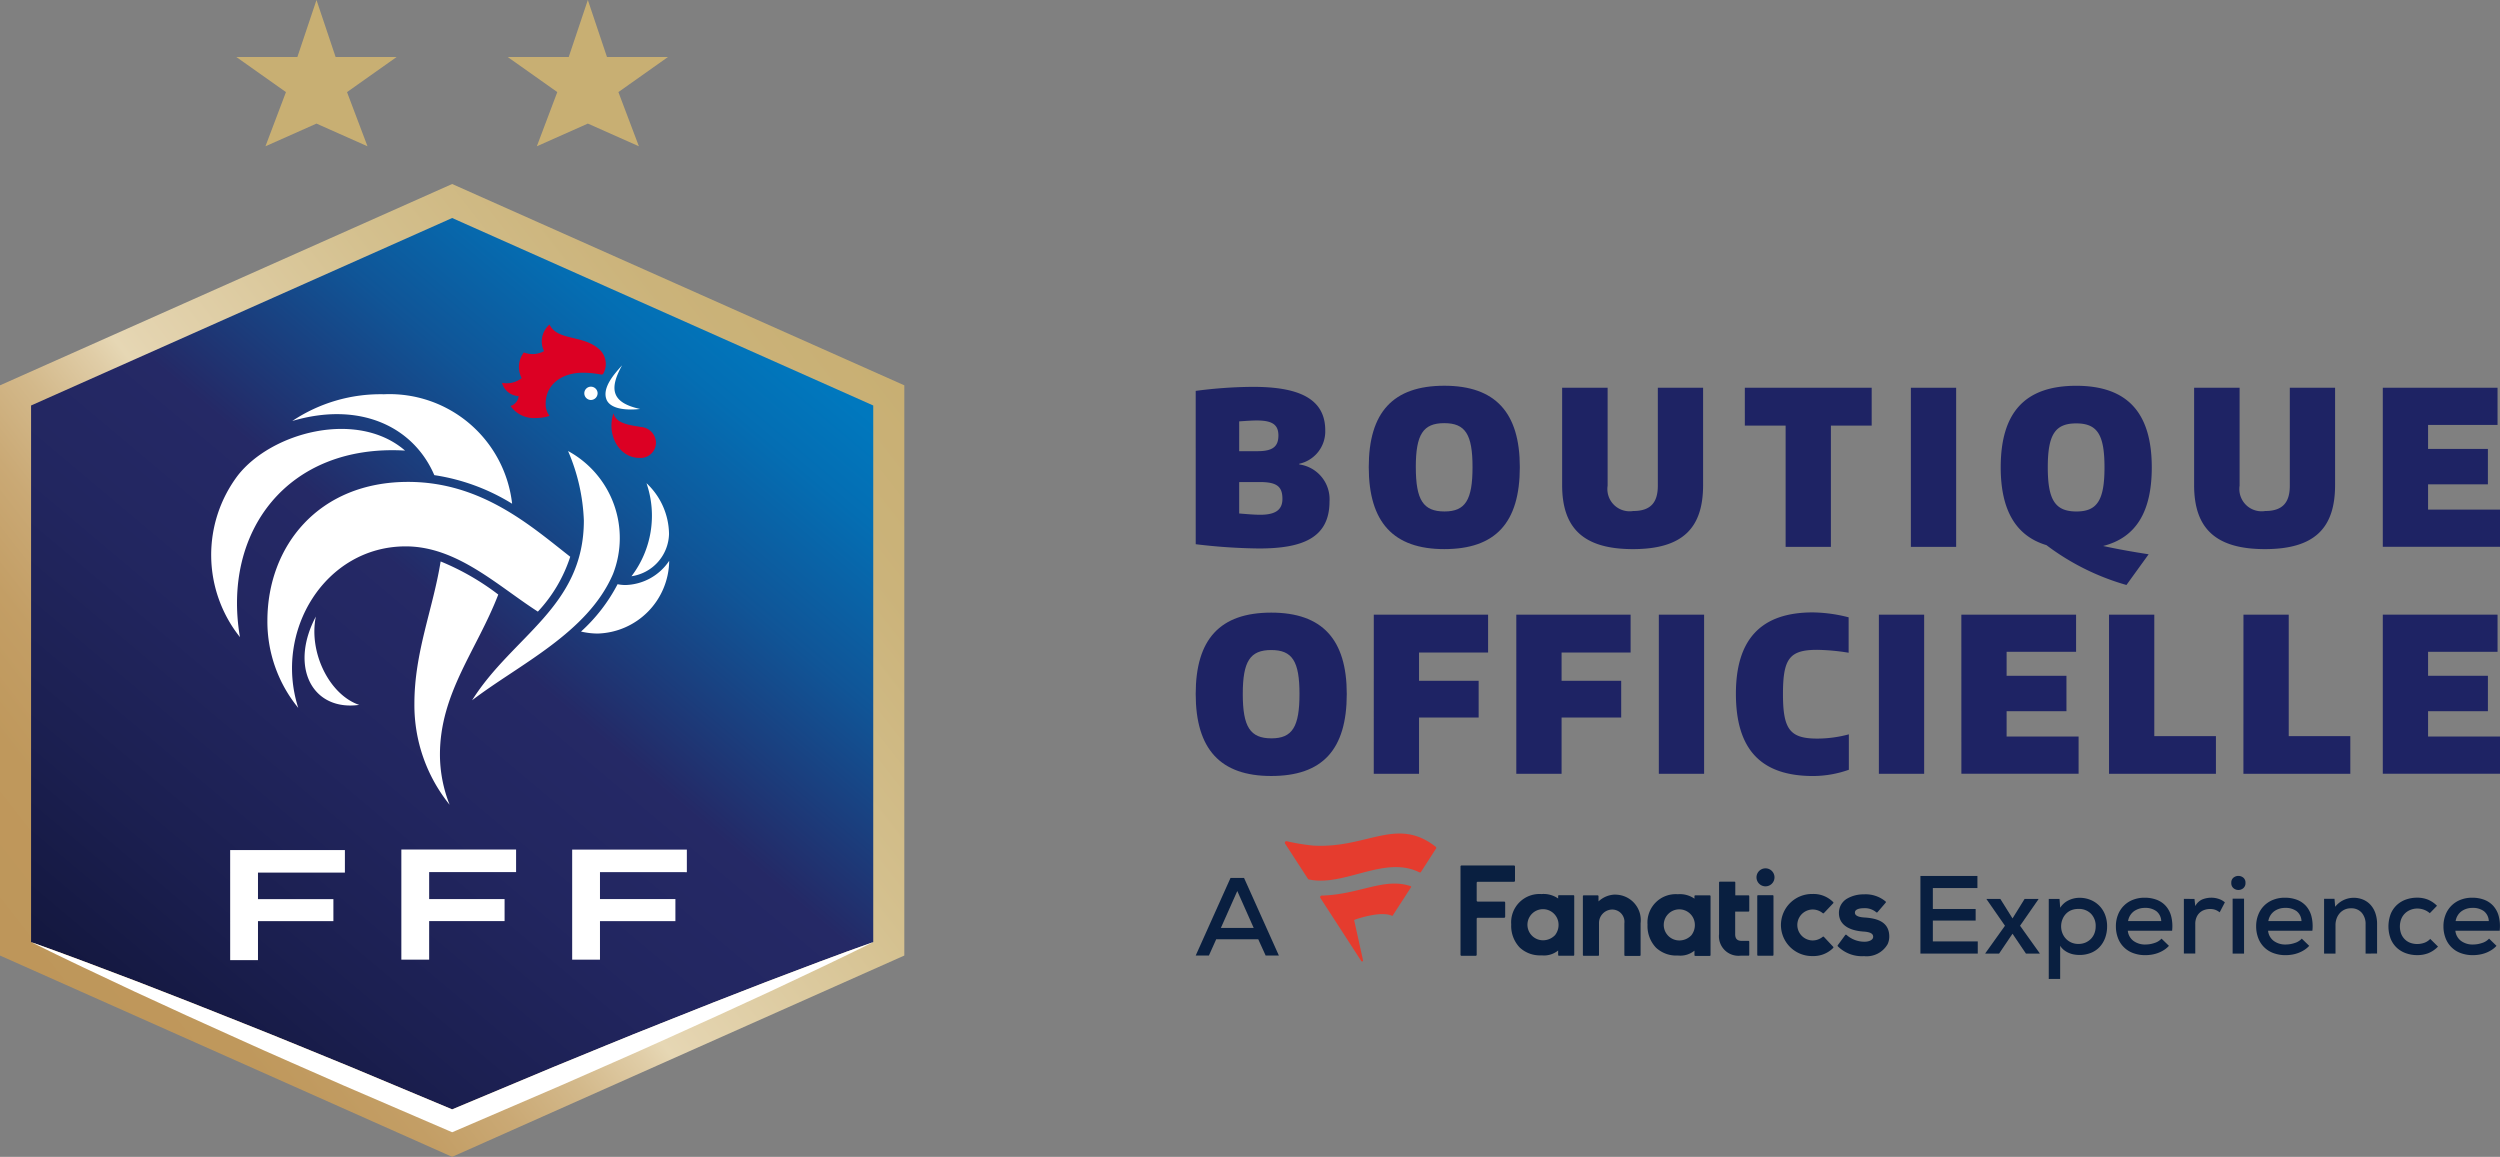 <svg id="partner_header_logo_300x90" xmlns="http://www.w3.org/2000/svg" xmlns:xlink="http://www.w3.org/1999/xlink" width="194.492" height="90" viewBox="0 0 194.492 90">
  <rect x="0" y="0" width="194.492" height="90" fill="#808080" stroke="none"/>
  <defs>
    <linearGradient id="linear-gradient" x1="0.067" y1="0.862" x2="0.933" y2="0.138" gradientUnits="objectBoundingBox">
      <stop offset="0" stop-color="#be965a"/>
      <stop offset="0.123" stop-color="#bf985c"/>
      <stop offset="0.209" stop-color="#c39e65"/>
      <stop offset="0.284" stop-color="#caa975"/>
      <stop offset="0.353" stop-color="#d3b98b"/>
      <stop offset="0.416" stop-color="#e0cda7"/>
      <stop offset="0.44" stop-color="#e6d7b4"/>
      <stop offset="0.463" stop-color="#e4d4b0"/>
      <stop offset="0.688" stop-color="#d4c08e"/>
      <stop offset="0.874" stop-color="#cbb37a"/>
      <stop offset="0.999" stop-color="#c8af73"/>
    </linearGradient>
    <radialGradient id="radial-gradient" cx="0.482" cy="1.024" r="0.583" gradientTransform="translate(-0.866 0.487) scale(1.076 0.653)" gradientUnits="objectBoundingBox">
      <stop offset="0.268" stop-color="#dc0023"/>
      <stop offset="0.353" stop-color="#dc0023" stop-opacity="0.976"/>
      <stop offset="0.451" stop-color="#dc0023" stop-opacity="0.914"/>
      <stop offset="0.556" stop-color="#dc0023" stop-opacity="0.808"/>
      <stop offset="0.666" stop-color="#dc0023" stop-opacity="0.663"/>
      <stop offset="0.779" stop-color="#dc0023" stop-opacity="0.471"/>
      <stop offset="0.893" stop-color="#dc0023" stop-opacity="0.243"/>
      <stop offset="1" stop-color="#dc0023" stop-opacity="0"/>
    </radialGradient>
    <linearGradient id="linear-gradient-2" x1="0.834" y1="0.092" x2="0.166" y2="0.93" gradientUnits="objectBoundingBox">
      <stop offset="0" stop-color="#0078be"/>
      <stop offset="0.088" stop-color="#046eb3"/>
      <stop offset="0.239" stop-color="#105597"/>
      <stop offset="0.436" stop-color="#232c69"/>
      <stop offset="0.45" stop-color="#252966"/>
      <stop offset="0.62" stop-color="#222660"/>
      <stop offset="0.841" stop-color="#1b1f50"/>
      <stop offset="1" stop-color="#141840"/>
    </linearGradient>
  </defs>
  <g id="Group_33807" data-name="Group 33807">
    <g id="Group_33806" data-name="Group 33806">
      <g id="Group_33803" data-name="Group 33803" transform="translate(0 14.315)">
        <g id="Group_33802" data-name="Group 33802">
          <g id="Group_33797" data-name="Group 33797">
            <path id="Path_20216" data-name="Path 20216" d="M89.556,161.346l35.176,15.661,35.177-15.661V116.985l-35.177-15.662L89.556,116.985Z" transform="translate(-89.556 -101.323)" fill="url(#linear-gradient)"/>
            <path id="Path_20217" data-name="Path 20217" d="M89.556,161.346l35.176,15.661,35.177-15.661V116.985l-35.177-15.662L89.556,116.985Z" transform="translate(-89.556 -101.323)" fill="url(#radial-gradient)"/>
            <path id="Path_20218" data-name="Path 20218" d="M115.924,174.681c2.759,1.089,5.5,2.233,8.243,3.351l7.887,3.3,7.886-3.3c2.748-1.117,5.483-2.262,8.243-3.351,2.751-1.108,5.516-2.186,8.283-3.258,2.774-1.055,5.546-2.115,8.347-3.106h0V126.571l-32.759-14.585L99.295,126.571v41.744h0c2.8.993,5.572,2.051,8.346,3.106C110.408,172.494,113.172,173.572,115.924,174.681Z" transform="translate(-96.878 -109.34)" fill="url(#linear-gradient-2)"/>
            <path id="Path_20219" data-name="Path 20219" d="M156.466,342.055c-2.767,1.072-5.531,2.15-8.283,3.258-2.76,1.089-5.5,2.234-8.243,3.351l-7.886,3.3-7.887-3.3c-2.747-1.118-5.484-2.262-8.243-3.351-2.751-1.109-5.516-2.187-8.282-3.258-2.774-1.056-5.546-2.114-8.346-3.107,2.659,1.326,5.347,2.582,8.033,3.844,2.693,1.245,5.389,2.486,8.1,3.695,2.7,1.229,5.424,2.4,8.136,3.6l8.172,3.519.32.137.32-.137,8.173-3.516c2.712-1.2,5.436-2.373,8.136-3.6,2.708-1.209,5.4-2.449,8.1-3.695,2.686-1.263,5.374-2.521,8.032-3.847C162.012,339.94,159.24,341,156.466,342.055Z" transform="translate(-96.878 -279.973)" fill="#fff"/>
          </g>
          <g id="Group_33798" data-name="Group 33798" transform="translate(17.907 51.78)">
            <path id="Path_20220" data-name="Path 20220" d="M161.708,318.662h2.163V315.63h5.867v-1.712h-5.867v-2.064h6.762V310.1h-8.926Z" transform="translate(-161.708 -310.063)" fill="#fff"/>
            <path id="Path_20221" data-name="Path 20221" d="M215.362,318.518h2.163v-3h5.868v-1.712h-5.868v-2.1h6.763v-1.756h-8.926Z" transform="translate(-202.045 -309.955)" fill="#fff"/>
            <path id="Path_20222" data-name="Path 20222" d="M277.822,311.712v-1.756H268.9v8.563h2.163v-3h5.868v-1.712h-5.868v-2.1Z" transform="translate(-242.294 -309.955)" fill="#fff"/>
          </g>
          <g id="Group_33801" data-name="Group 33801" transform="translate(16.422 10.931)">
            <path id="Union_35" data-name="Union 35" d="M8.675,6.906c.2.867,1.468.934,2.135,1.068a1.248,1.248,0,0,1,1.168,1.167,1.191,1.191,0,0,1-1.3,1.235C9.141,10.376,8.107,8.608,8.675,6.906Zm-6,.366a2.225,2.225,0,0,1-2.01-.933A.906.906,0,0,0,1.3,5.572,1.415,1.415,0,0,1,0,4.538a1.918,1.918,0,0,0,1.535-.367,1.852,1.852,0,0,1,.167-2,1.844,1.844,0,0,0,1.568-.1A1.736,1.736,0,0,1,3.7,0c.6,1.267,2.535.8,3.8,1.868a1.543,1.543,0,0,1,.419,1.883c-.068.164-.148.149-.253.133A7.634,7.634,0,0,0,6.3,3.75C4.617,3.75,3.4,4.7,3.4,6.139a1.451,1.451,0,0,0,.3.967,3.1,3.1,0,0,1-1.024.166Z" transform="translate(22.63)" fill="#dc0023"/>
            <path id="Union_36" data-name="Union 36" d="M15.817,26.323c0-4,1.443-7.339,2.041-11.059a19.553,19.553,0,0,1,4.484,2.575c-1.671,4.332-4.534,7.66-4.538,12.454a10.629,10.629,0,0,0,.754,3.9A12.324,12.324,0,0,1,15.817,26.323ZM4.38,19.885c0-5.805,3.971-10.81,10.944-10.81,5.731,0,9.575,3.449,12.616,5.824a11.392,11.392,0,0,1-2.517,4.268c-3.134-2.009-6.285-5.076-10.284-5.076-6.25,0-10.287,6.574-8.357,12.567A10.6,10.6,0,0,1,4.38,19.885Zm3.77-.334c-.568,2.769,1.034,6.072,3.37,6.873a5.115,5.115,0,0,1-.69.048C7.637,26.472,6.216,23.2,8.15,19.551ZM29,12.081a14.971,14.971,0,0,0-1.229-5.408,7.7,7.7,0,0,1,3.5,9.56c-1.969,4.6-7.327,7.046-10.966,9.832C23.454,21.054,29,18.8,29,12.081ZM2.078,8.575C4.714,5.2,11.387,3.436,15.09,6.639,5.981,6.105.844,12.912,2.245,21.152A10.262,10.262,0,0,1,2.078,8.575Zm26.7,12.144a13.142,13.142,0,0,0,2.846-3.685,2.993,2.993,0,0,0,.6.064,4.219,4.219,0,0,0,3.415-1.884,5.728,5.728,0,0,1-5.561,5.659A5.789,5.789,0,0,1,28.779,20.718ZM33.873,9.175a5.489,5.489,0,0,1,1.753,3.954,3.413,3.413,0,0,1-2.921,3.286A7.768,7.768,0,0,0,33.873,9.175ZM17.366,8.549C15.728,4.741,11.543,2.79,6.315,4.337a12.37,12.37,0,0,1,7.13-2.08,9.6,9.6,0,0,1,9.974,8.516A16.01,16.01,0,0,0,17.366,8.549Zm15.3-5.106c-.675,0-1.6-.119-1.89-.741-.4-.934.6-2.035,1.2-2.7-1.1,1.968-.7,2.936,1.4,3.4a6.392,6.392,0,0,1-.708.041ZM29.036,2.168a.513.513,0,0,1,.5-.5.521.521,0,0,1,.534.5.527.527,0,0,1-.534.534A.52.52,0,0,1,29.036,2.168Z" transform="translate(0 3.169)" fill="#fff"/>
          </g>
        </g>
      </g>
      <g id="Group_33804" data-name="Group 33804" transform="translate(18.384)">
        <path id="Path_20235" data-name="Path 20235" d="M167.49,50.809l-3.862-2.732h4.751l1.487-4.433,1.487,4.433h4.75l-3.862,2.732,1.593,4.216-3.969-1.766-3.97,1.766Z" transform="translate(-163.628 -43.644)" fill="#c8af73"/>
      </g>
      <g id="Group_33805" data-name="Group 33805" transform="translate(39.494 0)">
        <path id="Path_20236" data-name="Path 20236" d="M252.546,50.809l-3.862-2.732h4.751l1.487-4.433,1.488,4.433h4.75L257.3,50.809l1.593,4.216-3.969-1.766-3.97,1.766Z" transform="translate(-248.684 -43.645)" fill="#c8af73"/>
      </g>
    </g>
  </g>
  <g id="Group_33811" data-name="Group 33811" transform="translate(93.022 30.009)">
    <g id="Group_33808" data-name="Group 33808" transform="translate(0 34.836)">
      <path id="Path_20237" data-name="Path 20237" d="M571.788,315.854a.7.7,0,0,0-1.4,0,.7.7,0,0,0,1.4,0m-1.277,6.1h1.134a.064.064,0,0,0,.064-.064v-4.584a.064.064,0,0,0-.064-.064h-1.134a.064.064,0,0,0-.064.064v4.584a.064.064,0,0,0,.064.064m-15.554-4.648a.064.064,0,0,1,.064-.064h1.124a.064.064,0,0,1,.064.064v4.584a.064.064,0,0,1-.064.064h-1.124a.064.064,0,0,1-.064-.064v-.345a1.741,1.741,0,0,1-1.269.38h-.07a2.3,2.3,0,0,1-1.653-.613,2.436,2.436,0,0,1-.659-1.79,2.205,2.205,0,0,1,2.338-2.368h.022a1.994,1.994,0,0,1,1.291.346Zm-.243,3.046a1.279,1.279,0,0,0,.274-.845,1.21,1.21,0,1,0-1.226,1.244,1.288,1.288,0,0,0,.952-.4m15.047,1.6a.064.064,0,0,0,.064-.064v-1.026a.064.064,0,0,0-.064-.064c-.115,0-.481,0-.557,0-.328-.014-.475-.176-.475-.524v-1.752h1.032a.064.064,0,0,0,.064-.064v-1.14a.064.064,0,0,0-.064-.064h-1.023v-1a.064.064,0,0,0-.064-.064h-1.135a.064.064,0,0,0-.064.064v4.016a1.518,1.518,0,0,0,1.657,1.681h.628Zm5.866-1.47a.064.064,0,0,0-.088,0,1.24,1.24,0,0,1-.771.283,1.2,1.2,0,0,1,0-2.408,1.242,1.242,0,0,1,.771.283.065.065,0,0,0,.088,0l.727-.767a.065.065,0,0,0,0-.092,2.156,2.156,0,0,0-1.6-.631,2.415,2.415,0,1,0,0,4.829,2.156,2.156,0,0,0,1.6-.631.066.066,0,0,0,0-.092ZM551.6,316.111v-1.1a.08.08,0,0,0-.08-.08H547.44a.08.08,0,0,0-.08.08v6.869a.08.08,0,0,0,.08.08h1.1a.08.08,0,0,0,.08-.08v-2.8a.08.08,0,0,1,.08-.08h2.056a.08.08,0,0,0,.08-.08v-1.1a.08.08,0,0,0-.08-.08H548.7a.08.08,0,0,1-.08-.08v-1.381a.08.08,0,0,1,.08-.08h2.821a.08.08,0,0,0,.08-.08m13.96,1.2a.064.064,0,0,1,.064-.064h1.124a.064.064,0,0,1,.064.064v4.584a.064.064,0,0,1-.064.064h-1.124a.064.064,0,0,1-.064-.064v-.345a1.741,1.741,0,0,1-1.269.38h-.07a2.3,2.3,0,0,1-1.653-.613,2.436,2.436,0,0,1-.658-1.79,2.2,2.2,0,0,1,2.338-2.368h.022a1.994,1.994,0,0,1,1.291.346Zm-.243,3.046a1.28,1.28,0,0,0,.274-.845,1.21,1.21,0,1,0-1.226,1.244,1.289,1.289,0,0,0,.952-.4m11.391.772a.065.065,0,0,0,.006.084,2.656,2.656,0,0,0,2.039.765,1.882,1.882,0,0,0,1.837-.936,1.394,1.394,0,0,0,.126-.586c0-1.206-1.041-1.428-1.948-1.486-.724-.046-.724-.3-.724-.383,0-.306.49-.339.7-.339a1.38,1.38,0,0,1,.963.319.064.064,0,0,0,.091-.006l.641-.745a.065.065,0,0,0-.007-.091,2.424,2.424,0,0,0-1.705-.554,2.542,2.542,0,0,0-1.262.315,1.272,1.272,0,0,0-.665,1.136c0,.838.669,1.351,1.887,1.442.688.039.776.239.776.409,0,.252-.333.383-.661.383h-.029a2.09,2.09,0,0,1-1.381-.528.064.064,0,0,0-.1.007Zm-17.274-3.935a1.984,1.984,0,0,1,1.936,2.227v2.474a.064.064,0,0,1-.064.064h-1.135a.064.064,0,0,1-.064-.064V319.43a.951.951,0,0,0-.956-1.07h-.023a1.044,1.044,0,0,0-.994,1.04v2.495a.064.064,0,0,1-.064.064h-1.126a.064.064,0,0,1-.064-.064V317.32a.064.064,0,0,1,.064-.064h1.088a.064.064,0,0,1,.064.064l0,.408a1.946,1.946,0,0,1,1.336-.533" transform="translate(-526.76 -312.445)" fill="#091f40"/>
      <path id="Path_20238" data-name="Path 20238" d="M500.6,311.318a.048.048,0,0,0,.061-.017l1.43-2.211a.049.049,0,0,0-.029-.072c-2.06-.711-3.987.654-6.928.729a.123.123,0,0,0-.1.186l3.175,4.9a.076.076,0,0,0,.143-.045l-.684-3.1a.055.055,0,0,1,.038-.062c.247-.09,2.045-.7,2.9-.306m3.429-5.239-1.176,1.827a.091.091,0,0,1-.113.036c-2.715-1.365-5.848,1.146-8.613.547a.1.1,0,0,1-.063-.042l-1.782-2.744a.123.123,0,0,1,.127-.188,16.126,16.126,0,0,0,2.089.344c4.195.226,6.467-2.291,9.508.094a.1.1,0,0,1,.024.126" transform="translate(-485.334 -304.919)" fill="#e53c2e"/>
      <path id="Path_20239" data-name="Path 20239" d="M696,324.262h-4.46v-6.039h4.434v.94h-3.468v1.63h3.33v.9h-3.33v1.622H696Z" transform="translate(-635.159 -314.921)" fill="#091f40"/>
      <path id="Path_20240" data-name="Path 20240" d="M714.933,325.418h1.078v.026l-1.432,2.062,1.527,2.139v.026h-1.07l-1.044-1.544-1.044,1.544h-1.07v-.026l1.527-2.139-1.432-2.062v-.026h1.07l.949,1.518Z" transform="translate(-650.447 -320.331)" fill="#091f40"/>
      <path id="Path_20241" data-name="Path 20241" d="M734.064,328.659a1.377,1.377,0,0,0,.539-.1,1.328,1.328,0,0,0,.427-.285,1.263,1.263,0,0,0,.28-.431,1.487,1.487,0,0,0,.1-.552,1.35,1.35,0,0,0-.362-.979,1.3,1.3,0,0,0-.984-.375,1.418,1.418,0,0,0-.556.1,1.2,1.2,0,0,0-.418.289,1.319,1.319,0,0,0-.268.431,1.453,1.453,0,0,0-.1.53,1.437,1.437,0,0,0,.1.535,1.338,1.338,0,0,0,.276.436,1.3,1.3,0,0,0,.423.293,1.328,1.328,0,0,0,.539.108m-2.3,2.726v-6.229h.837l.052.69a1.579,1.579,0,0,1,.656-.582,1.934,1.934,0,0,1,.846-.194,2.213,2.213,0,0,1,.871.168,2.06,2.06,0,0,1,.682.462,2.026,2.026,0,0,1,.44.7,2.474,2.474,0,0,1,.155.884,2.6,2.6,0,0,1-.151.9,2.091,2.091,0,0,1-.427.707,1.876,1.876,0,0,1-.677.462,2.347,2.347,0,0,1-.893.164,2.561,2.561,0,0,1-.41-.035,1.788,1.788,0,0,1-.414-.121,1.692,1.692,0,0,1-.38-.224,1.244,1.244,0,0,1-.3-.337v2.579Z" transform="translate(-665.395 -320.069)" fill="#091f40"/>
      <path id="Path_20242" data-name="Path 20242" d="M756.346,326.856a1.02,1.02,0,0,0-.38-.772,1.42,1.42,0,0,0-.88-.254,1.449,1.449,0,0,0-.854.254,1.18,1.18,0,0,0-.466.772Zm-2.6.751a1.128,1.128,0,0,0,.427.781,1.51,1.51,0,0,0,.962.289,2.173,2.173,0,0,0,.681-.116,1.234,1.234,0,0,0,.552-.341l.578.561a1.86,1.86,0,0,1-.379.319,2.469,2.469,0,0,1-.453.229,2.578,2.578,0,0,1-.5.134,3.066,3.066,0,0,1-.5.043,2.673,2.673,0,0,1-.949-.16,1.971,1.971,0,0,1-1.182-1.165,2.518,2.518,0,0,1-.164-.927,2.378,2.378,0,0,1,.164-.893,2.022,2.022,0,0,1,1.16-1.16,2.426,2.426,0,0,1,.91-.164,2.612,2.612,0,0,1,.936.16,1.811,1.811,0,0,1,.708.479,1.948,1.948,0,0,1,.422.8,3.149,3.149,0,0,1,.073,1.13Z" transform="translate(-681.231 -320.043)" fill="#091f40"/>
      <path id="Path_20243" data-name="Path 20243" d="M774.926,325.131l.061.561a1.128,1.128,0,0,1,.569-.531,1.947,1.947,0,0,1,.682-.125,1.765,1.765,0,0,1,.591.1,1.352,1.352,0,0,1,.461.263l-.405.776a1.294,1.294,0,0,0-.333-.194,1.17,1.17,0,0,0-.418-.065,1.309,1.309,0,0,0-.44.073,1.013,1.013,0,0,0-.612.578,1.289,1.289,0,0,0-.095.514v2.3H774.1v-4.253Z" transform="translate(-697.224 -320.043)" fill="#091f40"/>
      <path id="Path_20244" data-name="Path 20244" d="M789.966,324.236h-.889v-4.27h.889Zm-.992-5.5a.487.487,0,0,1,.172-.41.606.606,0,0,1,.759,0,.487.487,0,0,1,.172.41.5.5,0,0,1-.172.414.591.591,0,0,1-.759,0,.5.5,0,0,1-.172-.414" transform="translate(-708.408 -314.895)" fill="#091f40"/>
      <path id="Path_20245" data-name="Path 20245" d="M800.316,326.856a1.019,1.019,0,0,0-.38-.772,1.421,1.421,0,0,0-.88-.254,1.449,1.449,0,0,0-.854.254,1.18,1.18,0,0,0-.466.772Zm-2.6.751a1.129,1.129,0,0,0,.427.781,1.51,1.51,0,0,0,.962.289,2.173,2.173,0,0,0,.681-.116,1.234,1.234,0,0,0,.552-.341l.578.561a1.859,1.859,0,0,1-.379.319,2.47,2.47,0,0,1-.453.229,2.578,2.578,0,0,1-.5.134,3.065,3.065,0,0,1-.5.043,2.673,2.673,0,0,1-.949-.16,1.971,1.971,0,0,1-1.182-1.165,2.518,2.518,0,0,1-.164-.927,2.378,2.378,0,0,1,.164-.893,2.022,2.022,0,0,1,1.16-1.16,2.426,2.426,0,0,1,.91-.164,2.615,2.615,0,0,1,.936.16,1.813,1.813,0,0,1,.707.479,1.949,1.949,0,0,1,.423.8,3.153,3.153,0,0,1,.073,1.13Z" transform="translate(-714.289 -320.043)" fill="#091f40"/>
      <path id="Path_20246" data-name="Path 20246" d="M821.294,329.409v-2.277a1.325,1.325,0,0,0-.3-.9,1.062,1.062,0,0,0-.85-.345,1.128,1.128,0,0,0-.863.384,1.283,1.283,0,0,0-.241.414,1.435,1.435,0,0,0-.086.5v2.225h-.889v-4.262h.811l.052.621a1.836,1.836,0,0,1,1.432-.7,1.906,1.906,0,0,1,.72.134,1.624,1.624,0,0,1,.578.392,1.857,1.857,0,0,1,.388.643,2.537,2.537,0,0,1,.142.884v2.286Z" transform="translate(-730.281 -320.069)" fill="#091f40"/>
      <path id="Path_20247" data-name="Path 20247" d="M842.085,328.84a2.191,2.191,0,0,1-.755.513,2.372,2.372,0,0,1-.858.151,2.62,2.62,0,0,1-.867-.142,2.036,2.036,0,0,1-.716-.422,1.97,1.97,0,0,1-.483-.7,2.753,2.753,0,0,1,0-1.941,1.967,1.967,0,0,1,.483-.7,2.043,2.043,0,0,1,.712-.423,2.606,2.606,0,0,1,.871-.142,2.221,2.221,0,0,1,.815.147,2.182,2.182,0,0,1,.72.483l-.561.578a1.418,1.418,0,0,0-.461-.272,1.5,1.5,0,0,0-.5-.091,1.439,1.439,0,0,0-.535.1,1.3,1.3,0,0,0-.436.28,1.267,1.267,0,0,0-.289.436,1.656,1.656,0,0,0,0,1.164,1.266,1.266,0,0,0,.293.431,1.181,1.181,0,0,0,.431.263,1.565,1.565,0,0,0,.522.086,1.648,1.648,0,0,0,.539-.091,1.175,1.175,0,0,0,.47-.306Z" transform="translate(-745.438 -320.043)" fill="#091f40"/>
      <path id="Path_20248" data-name="Path 20248" d="M859.024,326.856a1.02,1.02,0,0,0-.38-.772,1.421,1.421,0,0,0-.88-.254,1.449,1.449,0,0,0-.854.254,1.179,1.179,0,0,0-.466.772Zm-2.6.751a1.128,1.128,0,0,0,.427.781,1.509,1.509,0,0,0,.962.289,2.174,2.174,0,0,0,.681-.116,1.233,1.233,0,0,0,.552-.341l.578.561a1.865,1.865,0,0,1-.379.319,2.472,2.472,0,0,1-.453.229,2.57,2.57,0,0,1-.5.134,3.066,3.066,0,0,1-.5.043,2.672,2.672,0,0,1-.949-.16,1.973,1.973,0,0,1-1.182-1.165,2.518,2.518,0,0,1-.164-.927,2.378,2.378,0,0,1,.164-.893,2.022,2.022,0,0,1,1.161-1.16,2.426,2.426,0,0,1,.91-.164,2.614,2.614,0,0,1,.936.16,1.809,1.809,0,0,1,.707.479,1.946,1.946,0,0,1,.423.8,3.153,3.153,0,0,1,.073,1.13Z" transform="translate(-758.426 -320.043)" fill="#091f40"/>
      <path id="Path_20249" data-name="Path 20249" d="M467.593,319.856l-1.277,2.873h2.554Zm1.63,3.753h-3.27l-.569,1.268h-1.027l2.709-6.038h1.053l2.709,6.038H469.8Z" transform="translate(-464.358 -315.383)" fill="#091f40"/>
    </g>
    <g id="Group_33810" data-name="Group 33810">
      <g id="Group_33809" data-name="Group 33809">
        <path id="Path_20250" data-name="Path 20250" d="M464.358,165.221a35.02,35.02,0,0,1,4.464-.314c3.348,0,5.614.8,5.614,3.383a2.575,2.575,0,0,1-2.022,2.6v.052a2.734,2.734,0,0,1,2.354,2.877c0,2.877-2.162,3.662-5.492,3.662a44.058,44.058,0,0,1-4.917-.332Zm3.382,4.69h1.43c1.168,0,1.622-.349,1.622-1.22,0-.837-.471-1.168-1.674-1.168-.4,0-.854.035-1.377.069Zm0,2.406v2.441c.628.052,1.186.1,1.639.1,1.186,0,1.726-.383,1.726-1.238,0-.976-.453-1.308-1.779-1.308Z" transform="translate(-464.358 -164.82)" fill="#1e2364"/>
        <path id="Path_20251" data-name="Path 20251" d="M518.6,170.885c0-4.254,1.883-6.329,5.876-6.329,3.975,0,5.876,2.092,5.876,6.329,0,4.341-1.9,6.381-5.876,6.381C520.517,177.267,518.6,175.175,518.6,170.885Zm3.661,0c0,2.563.576,3.452,2.232,3.452,1.622,0,2.18-.889,2.18-3.452,0-2.546-.558-3.418-2.2-3.418S522.26,168.34,522.26,170.885Z" transform="translate(-505.137 -164.556)" fill="#1e2364"/>
        <path id="Path_20252" data-name="Path 20252" d="M584.727,177.743c-3.906,0-5.51-1.674-5.51-4.987v-7.567h3.539v7.619a1.731,1.731,0,0,0,1.988,1.97c1.377,0,1.918-.68,1.918-1.97v-7.619h3.522v7.567C590.184,176.069,588.633,177.743,584.727,177.743Z" transform="translate(-550.71 -165.032)" fill="#1e2364"/>
        <path id="Path_20253" data-name="Path 20253" d="M636.484,165.189h9.869v2.947h-3.173v9.433h-3.522v-9.433h-3.173Z" transform="translate(-593.764 -165.032)" fill="#1e2364"/>
        <path id="Path_20254" data-name="Path 20254" d="M692.055,165.189v12.379h-3.522V165.189Z" transform="translate(-632.895 -165.032)" fill="#1e2364"/>
        <path id="Path_20255" data-name="Path 20255" d="M724.666,177.023c1.116.244,2.3.454,3.539.645l-1.726,2.389a18.869,18.869,0,0,1-6.225-3.1c-2.389-.715-3.557-2.737-3.557-6.051,0-4.271,1.883-6.346,5.876-6.346,3.975,0,5.876,2.092,5.876,6.346C728.45,174.372,727.212,176.377,724.666,177.023Zm-4.307-6.12c0,2.546.575,3.435,2.232,3.435,1.622,0,2.18-.889,2.18-3.435s-.558-3.417-2.2-3.417S720.359,168.357,720.359,170.9Z" transform="translate(-654.07 -164.556)" fill="#1e2364"/>
        <path id="Path_20256" data-name="Path 20256" d="M782.827,177.743c-3.906,0-5.51-1.674-5.51-4.987v-7.567h3.539v7.619a1.731,1.731,0,0,0,1.988,1.97c1.377,0,1.918-.68,1.918-1.97v-7.619h3.522v7.567C788.284,176.069,786.733,177.743,782.827,177.743Z" transform="translate(-699.644 -165.032)" fill="#1e2364"/>
        <path id="Path_20257" data-name="Path 20257" d="M836.46,165.189h8.927v2.894h-5.405v1.866h4.655V172.7h-4.655v1.97h5.6v2.894H836.46Z" transform="translate(-744.108 -165.032)" fill="#1e2364"/>
        <path id="Path_20258" data-name="Path 20258" d="M464.358,242.006c0-4.254,1.883-6.329,5.876-6.329,3.975,0,5.876,2.092,5.876,6.329,0,4.341-1.9,6.381-5.876,6.381C466.276,248.388,464.358,246.3,464.358,242.006Zm3.662,0c0,2.563.576,3.452,2.232,3.452,1.622,0,2.18-.889,2.18-3.452,0-2.546-.558-3.418-2.2-3.418S468.02,239.461,468.02,242.006Z" transform="translate(-464.358 -218.026)" fill="#1e2364"/>
        <path id="Path_20259" data-name="Path 20259" d="M520.181,236.31h8.892v2.947H523.7v2.2h4.638v2.859H523.7v4.377h-3.522Z" transform="translate(-506.326 -218.501)" fill="#1e2364"/>
        <path id="Path_20260" data-name="Path 20260" d="M564.854,236.31h8.892v2.947h-5.37v2.2h4.638v2.859h-4.638v4.377h-3.522Z" transform="translate(-539.912 -218.501)" fill="#1e2364"/>
        <path id="Path_20261" data-name="Path 20261" d="M613.051,236.31v12.379h-3.522V236.31Z" transform="translate(-573.499 -218.501)" fill="#1e2364"/>
        <path id="Path_20262" data-name="Path 20262" d="M640.019,238.519c-2.162,0-2.668.68-2.668,3.435,0,2.737.523,3.47,2.668,3.47a9.505,9.505,0,0,0,2.458-.331v2.755a8.369,8.369,0,0,1-2.772.488c-4.045,0-6.015-2.04-6.015-6.4,0-4.2,1.918-6.329,5.98-6.329a11.652,11.652,0,0,1,2.79.383v2.755A16.612,16.612,0,0,0,640.019,238.519Z" transform="translate(-591.664 -217.973)" fill="#1e2364"/>
        <path id="Path_20263" data-name="Path 20263" d="M682.027,236.31v12.379h-3.522V236.31Z" transform="translate(-625.356 -218.501)" fill="#1e2364"/>
        <path id="Path_20264" data-name="Path 20264" d="M704.354,236.31h8.927V239.2h-5.405v1.866h4.655v2.755h-4.655v1.97h5.6v2.895h-9.119Z" transform="translate(-644.79 -218.501)" fill="#1e2364"/>
        <path id="Path_20265" data-name="Path 20265" d="M750.643,236.31h3.522v9.45h4.795v2.929h-8.317Z" transform="translate(-679.59 -218.501)" fill="#1e2364"/>
        <path id="Path_20266" data-name="Path 20266" d="M792.787,236.31h3.522v9.45H801.1v2.929h-8.317Z" transform="translate(-711.275 -218.501)" fill="#1e2364"/>
        <path id="Path_20267" data-name="Path 20267" d="M836.46,236.31h8.927V239.2h-5.405v1.866h4.655v2.755h-4.655v1.97h5.6v2.895H836.46Z" transform="translate(-744.108 -218.501)" fill="#1e2364"/>
      </g>
    </g>
  </g>
</svg>
